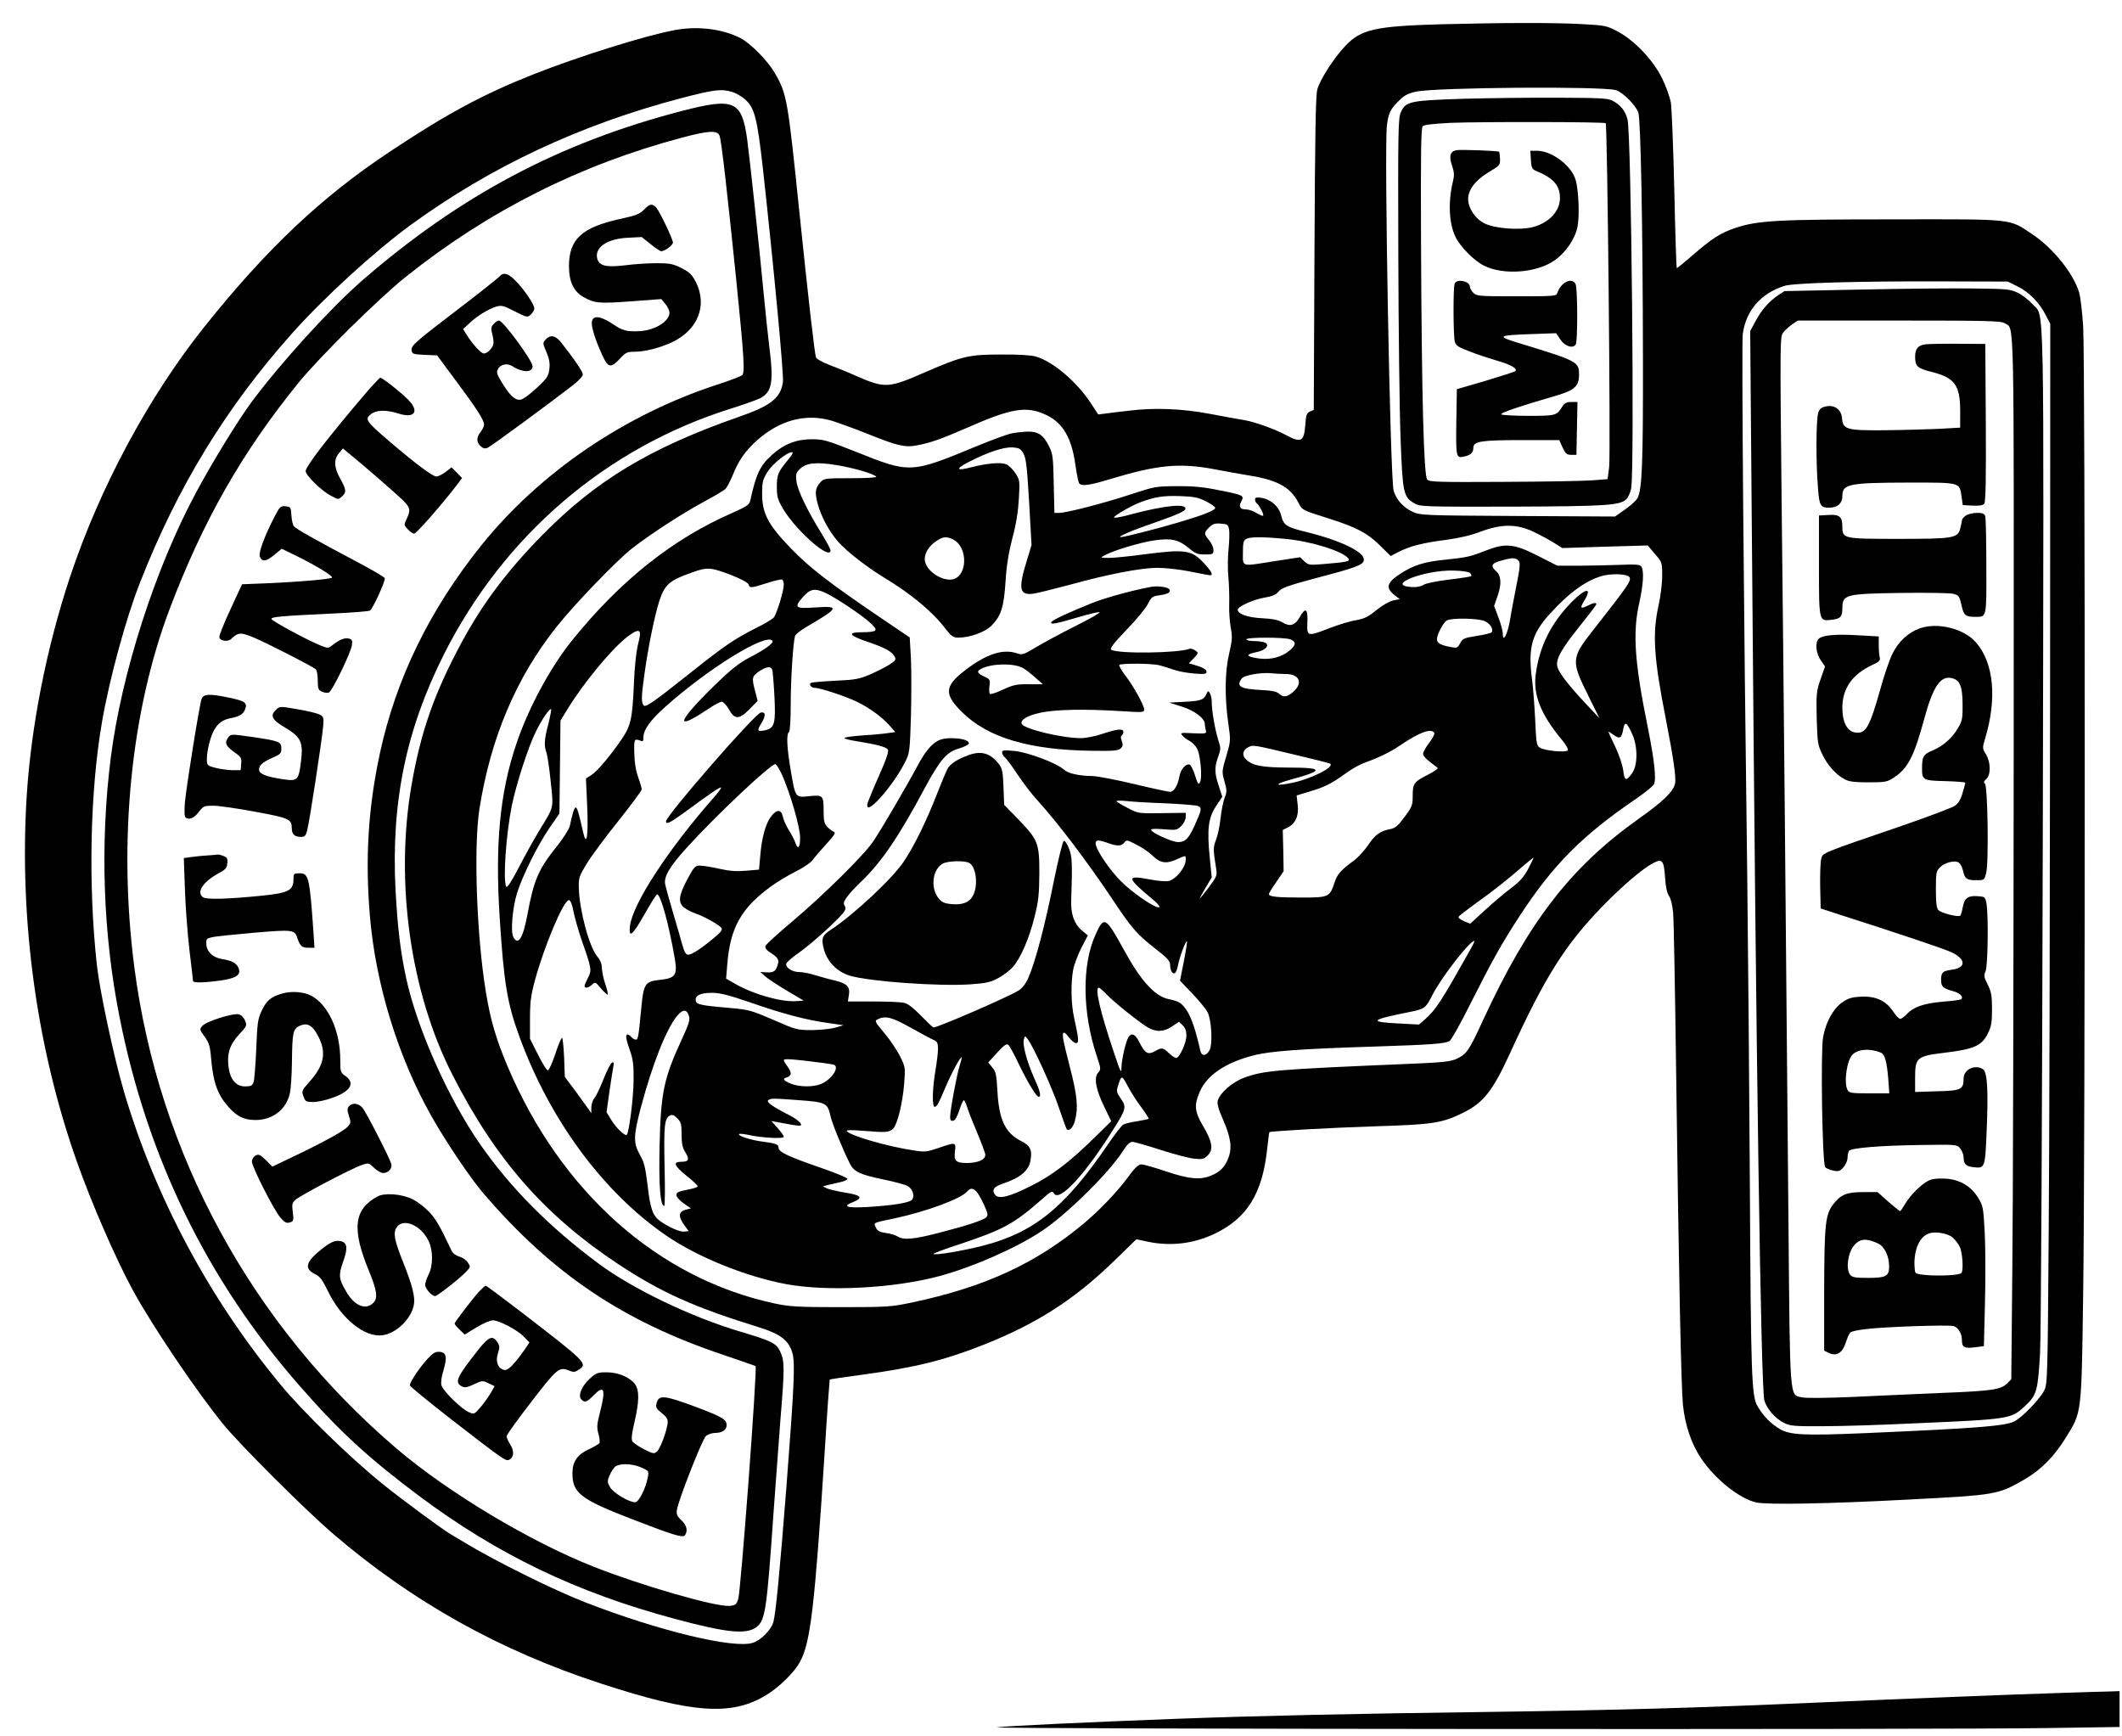 <?xml version="1.0" encoding="UTF-8" standalone="yes"?>
<svg version="1.0" xmlns="http://www.w3.org/2000/svg" width="918pt" height="751pt" viewBox="0 0 1224 1002" preserveAspectRatio="xMidYMid meet">
  <g transform="translate(0,1002) scale(0.1,-0.1)" fill="#000000" stroke="none">
    <path d="M8315 9880 c-382 -11 -463 -29 -554 -125 -67 -71 -147 -195 -162
-253 -9 -35 -13 -267 -16 -947 l-4 -901 -22 -9 c-19 -9 -23 -20 -27 -78 -7
-96 -24 -105 -111 -58 -68 36 -181 76 -239 86 -25 4 -114 20 -198 36 -164 31
-322 37 -467 19 -38 -4 -95 -11 -125 -15 l-55 -7 -42 64 c-81 124 -217 240
-317 270 -25 8 -102 13 -201 12 -186 0 -224 -9 -434 -100 -217 -95 -236 -96
-398 -26 -48 22 -120 51 -160 66 -39 15 -74 34 -77 43 -8 20 -43 327 -96 838
-67 652 -72 682 -141 802 -41 72 -141 173 -199 203 -105 54 -249 71 -381 46
-168 -31 -553 -152 -809 -253 -294 -116 -506 -230 -835 -449 -392 -260 -709
-559 -1067 -1007 -323 -404 -605 -928 -778 -1447 -135 -407 -224 -856 -250
-1265 -44 -711 57 -1453 290 -2110 85 -241 223 -557 322 -740 115 -211 374
-594 527 -780 96 -117 472 -492 626 -624 460 -395 964 -677 1555 -869 521
-170 747 -186 945 -67 76 45 166 133 199 195 60 110 85 320 142 1210 14 228
28 416 29 418 2 2 82 14 180 27 316 43 481 84 711 175 310 124 521 260 754
486 l125 122 65 -14 c133 -28 265 -12 385 45 189 89 278 234 305 490 6 52 11
96 13 97 7 6 361 26 617 34 325 10 377 18 495 75 122 59 175 125 276 345 202
442 318 626 534 849 118 121 233 219 295 251 51 26 60 14 67 -87 3 -51 11 -87
22 -103 11 -15 20 -54 24 -95 4 -38 11 -434 17 -880 16 -1214 29 -1850 40
-1965 13 -118 49 -224 105 -307 81 -120 218 -230 317 -254 62 -14 411 -8 868
16 523 27 528 28 685 119 92 54 169 132 233 236 95 154 92 126 102 835 12 812
12 5384 0 5580 -5 83 -16 171 -23 197 -35 112 -149 255 -272 337 -135 90 -95
86 -800 85 -670 0 -783 -6 -914 -50 -85 -29 -134 -60 -250 -161 -46 -40 -85
-72 -87 -70 -2 2 -9 206 -14 453 -6 247 -15 474 -20 504 -6 30 -28 93 -51 139
-52 106 -161 220 -259 271 -61 32 -72 34 -205 41 -163 9 -458 8 -810 -1z
m1007 -380 c39 -11 111 -82 130 -128 14 -35 26 -651 27 -1432 1 -590 -5 -745
-31 -794 -7 -14 -39 -43 -72 -66 l-58 -41 -562 3 c-545 3 -562 4 -606 24 -54
25 -95 70 -110 122 -20 67 -55 1978 -39 2106 9 75 20 97 75 150 26 26 51 38
93 47 118 25 1067 32 1153 9z m-5102 -10 c19 -5 52 -23 72 -40 59 -49 74 -105
108 -408 63 -573 121 -1189 115 -1227 -13 -92 -70 -137 -255 -201 -512 -179
-822 -366 -1132 -680 -203 -207 -344 -393 -466 -619 -159 -294 -238 -519 -291
-828 -96 -556 -7 -1192 235 -1667 248 -489 534 -815 959 -1096 249 -164 436
-248 814 -365 122 -38 171 -76 191 -149 16 -58 10 -188 -35 -773 -39 -498 -61
-723 -75 -778 -12 -44 -71 -105 -118 -120 -109 -36 -542 68 -967 233 -183 71
-524 240 -700 347 -33 20 -68 41 -77 46 -51 30 -272 193 -393 290 -184 148
-456 412 -590 574 -412 497 -726 1086 -905 1696 -58 199 -138 574 -155 726
-51 466 -39 1007 30 1404 43 248 138 598 220 805 216 551 496 1009 876 1435
183 206 480 477 686 627 463 337 979 579 1563 732 189 49 227 54 290 36z
m7421 -1123 c66 -32 127 -94 163 -166 l26 -50 -1 -2178 c-1 -1198 -4 -2574 -8
-3058 -6 -844 -7 -882 -26 -920 -23 -47 -127 -156 -172 -178 -51 -27 -216 -40
-860 -68 -350 -15 -435 -11 -493 23 -53 31 -98 77 -130 133 -34 60 -38 167
-44 1285 -3 547 -10 1344 -15 1770 -21 1581 -33 3079 -26 3131 18 136 103 235
240 279 51 17 436 28 920 26 l370 -1 56 -28z m-5604 -743 c94 -45 145 -133
166 -286 7 -52 17 -99 21 -106 12 -20 59 -14 183 24 272 82 400 94 603 55 58
-11 146 -27 195 -35 164 -26 240 -68 286 -158 22 -43 19 -41 176 -91 160 -51
219 -82 292 -153 l64 -63 46 24 c67 34 140 52 271 69 76 10 145 26 200 47 122
46 209 46 305 1 38 -18 92 -47 119 -64 l50 -31 247 8 246 7 41 -49 c42 -48 42
-49 42 -128 0 -44 -10 -120 -21 -170 -36 -162 -28 -298 41 -649 45 -231 62
-346 54 -379 -10 -46 -68 -102 -209 -202 -393 -279 -637 -595 -900 -1165 -80
-174 -93 -192 -148 -219 -37 -18 -73 -22 -282 -31 -766 -32 -836 -38 -951 -81
-65 -24 -138 -88 -149 -131 -5 -18 4 -50 30 -109 45 -103 54 -163 31 -222 -20
-52 -47 -80 -100 -102 -63 -26 -128 -20 -261 25 -65 22 -129 40 -141 40 -15 0
-34 -17 -61 -52 -71 -99 -173 -206 -269 -287 -280 -234 -574 -369 -994 -458
-119 -25 -140 -27 -410 -27 -255 0 -296 3 -386 22 -671 145 -1230 642 -1538
1367 -67 159 -98 264 -125 426 -54 325 -72 838 -38 1059 64 409 212 760 446
1053 103 130 347 383 434 451 109 85 288 201 417 271 58 31 113 64 122 72 9 8
28 44 43 80 34 86 72 140 142 203 132 117 283 156 433 111 40 -13 132 -46 204
-75 171 -69 216 -80 286 -66 79 15 138 36 285 100 263 116 347 129 462 74z"/>
    <path d="M8444 9450 c-310 -10 -334 -15 -362 -77 -16 -35 -17 -100 -15 -818 1
-429 7 -908 13 -1065 12 -317 16 -338 80 -375 34 -19 49 -20 560 -19 544 2
628 7 663 43 11 10 23 38 28 62 20 103 1 2039 -21 2129 -12 49 -39 83 -85 108
-26 15 -70 17 -310 18 -154 1 -402 -2 -551 -6z m820 -141 c10 -10 29 -1909 20
-1984 l-9 -70 -85 -7 c-47 -4 -278 -8 -513 -9 -374 -2 -430 -1 -443 13 -20 20
-32 465 -36 1380 -2 512 0 650 10 660 8 8 62 14 160 19 180 7 888 6 896 -2z"/>
    <path d="M8402 9153 c-36 -7 -44 -34 -25 -88 13 -40 14 -56 5 -94 -28 -114
-23 -239 14 -316 27 -58 110 -142 167 -169 112 -55 301 -41 404 30 65 45 119
122 134 194 13 61 7 214 -11 273 -24 82 -138 167 -223 167 l-38 0 3 -52 c3
-45 7 -54 27 -63 103 -42 141 -85 141 -158 0 -75 -61 -141 -154 -167 -74 -20
-222 -10 -282 21 -53 26 -94 88 -94 140 0 53 41 108 115 153 67 40 70 43 69
79 -1 21 -3 39 -5 41 -7 6 -223 14 -247 9z"/>
    <path d="M8392 8383 c-9 -23 -8 -299 1 -335 6 -22 20 -32 85 -56 42 -17 113
-40 157 -53 81 -23 122 -46 107 -61 -4 -4 -82 -29 -172 -56 l-165 -48 -3 -174
c-3 -215 -2 -224 40 -216 41 8 58 23 58 51 0 38 43 45 279 45 l217 0 19 -42
c17 -37 24 -43 50 -43 l30 0 3 153 3 152 -36 0 c-27 0 -38 -6 -52 -27 -31 -51
-37 -53 -192 -53 -80 0 -152 4 -159 8 -12 8 101 46 327 112 94 28 121 53 121
115 0 78 -4 80 -350 186 -128 39 -120 44 77 51 l141 5 24 -36 c25 -39 73 -55
89 -29 12 19 11 325 -1 349 -22 41 -86 9 -105 -52 -6 -18 -18 -19 -236 -19
-216 0 -230 1 -249 20 -11 11 -20 27 -20 35 0 33 -75 48 -88 18z"/>
    <path d="M3933 9380 c-709 -184 -1281 -488 -1848 -980 -184 -161 -470 -475
-639 -703 -76 -103 -222 -340 -316 -515 -237 -439 -433 -1047 -495 -1537 -62
-495 -45 -1013 51 -1495 160 -811 508 -1522 1041 -2130 228 -261 395 -414 687
-633 456 -340 909 -558 1481 -711 298 -80 411 -91 469 -45 49 39 58 100 96
649 12 162 30 405 40 540 25 303 25 344 0 398 -23 50 -47 62 -232 117 -282 84
-621 246 -818 393 -282 209 -508 437 -682 687 -184 264 -365 670 -428 961 -33
154 -49 289 -61 506 -26 508 60 926 280 1363 346 685 935 1190 1653 1416 73
23 150 50 170 60 71 36 81 94 53 309 -8 63 -21 192 -30 285 -21 227 -84 813
-96 898 -31 226 -74 245 -376 167z m216 -143 c11 -27 44 -321 96 -827 47 -464
51 -542 34 -556 -8 -6 -72 -31 -144 -54 -535 -175 -1021 -506 -1359 -925 -299
-372 -494 -771 -587 -1201 -68 -315 -86 -609 -58 -941 33 -390 161 -810 353
-1151 84 -149 225 -359 302 -449 398 -464 805 -738 1384 -932 101 -34 186 -64
187 -65 11 -11 -85 -1299 -100 -1344 -11 -34 -16 -37 -52 -40 -80 -6 -506 117
-780 225 -368 145 -839 427 -1138 681 -838 715 -1376 1702 -1516 2782 -94 725
-20 1473 204 2065 193 510 418 904 743 1305 123 151 464 488 622 614 475 379
1003 645 1590 801 156 42 207 44 219 12z"/>
    <path d="M3713 8810 c-24 -25 -45 -34 -140 -54 -220 -49 -293 -117 -293 -273
0 -88 27 -145 83 -177 64 -36 89 -39 276 -25 l174 13 23 -28 c13 -15 24 -38
24 -51 0 -49 -83 -101 -170 -106 -76 -4 -100 2 -159 42 -69 46 -114 51 -119
11 -4 -26 19 -102 59 -189 34 -76 50 -80 103 -23 33 36 42 40 84 40 60 0 147
22 219 56 147 70 203 211 136 345 -24 46 -37 58 -84 82 -47 24 -67 28 -143 28
-48 0 -130 -5 -181 -12 -110 -13 -151 -4 -162 39 -16 65 59 115 179 120 l78 4
51 -41 c28 -23 56 -41 61 -41 21 0 68 35 68 50 0 20 -76 179 -97 203 -23 24
-38 21 -70 -13z"/>
    <path d="M2880 8425 c-7 -8 -112 -92 -234 -185 -262 -200 -278 -215 -274 -243
3 -20 10 -22 75 -25 l72 -3 111 -150 c118 -158 160 -224 160 -250 0 -9 -9 -28
-20 -42 -25 -32 -25 -59 0 -82 16 -14 25 -16 43 -8 21 10 365 263 490 360 31
24 57 52 57 62 0 16 -51 91 -128 188 -31 38 -61 42 -87 13 -17 -19 -17 -21 5
-72 16 -38 21 -64 17 -97 -5 -41 -12 -53 -71 -108 -36 -34 -77 -65 -92 -69
-32 -8 -65 21 -112 100 -28 45 -32 58 -22 75 15 30 55 37 86 16 56 -36 114
-36 114 1 0 32 -170 264 -194 264 -7 0 -21 -9 -31 -20 -15 -16 -16 -26 -7 -61
6 -23 8 -49 5 -58 -10 -27 -35 -51 -54 -51 -17 0 -66 54 -103 113 l-17 28 38
35 c46 43 109 81 155 95 29 8 42 5 105 -28 71 -36 73 -36 93 -18 11 10 20 26
20 35 0 22 -55 105 -106 157 -42 45 -73 54 -94 28z"/>
    <path d="M2109 7753 c-213 -249 -349 -425 -349 -452 0 -24 92 -114 146 -142
42 -23 43 -23 63 -5 28 25 26 40 -9 103 -36 64 -39 112 -7 148 l22 27 41 -34
c72 -58 247 -210 297 -257 52 -50 55 -63 30 -116 -16 -34 -16 -35 7 -60 13
-14 29 -25 36 -25 13 0 149 155 236 267 l41 54 -30 31 -31 31 -34 -27 c-19
-14 -43 -26 -53 -26 -22 0 -122 75 -272 203 -135 116 -143 128 -107 156 33 26
88 27 161 4 92 -29 121 12 56 79 -39 41 -150 128 -162 128 -4 0 -41 -39 -82
-87z"/>
    <path d="M1578 7033 c-52 -100 -90 -201 -83 -223 11 -34 36 -32 82 6 l45 37
80 -39 c117 -57 221 -121 210 -128 -15 -9 -186 -24 -368 -32 l-151 -6 -67
-145 c-37 -79 -66 -152 -64 -161 4 -22 51 -28 69 -9 39 38 55 39 131 7 76 -32
334 -164 356 -182 7 -6 12 -33 12 -64 0 -48 3 -56 24 -66 14 -6 32 -8 40 -5
19 7 125 226 133 272 4 27 2 34 -15 39 -23 8 -56 -5 -94 -35 -26 -21 -28 -22
-70 -5 -66 25 -281 141 -285 153 -5 13 56 18 349 32 114 5 213 13 219 17 17
10 91 173 86 187 -2 7 -80 52 -173 101 -221 117 -339 183 -352 199 -6 7 -12
35 -14 62 -3 48 -4 50 -34 53 -29 3 -33 -1 -66 -65z"/>
    <path d="M1160 5988 c-12 -31 -88 -502 -97 -601 -4 -59 -3 -81 7 -87 21 -13
48 0 75 36 24 32 30 34 83 34 31 0 140 -16 242 -35 195 -36 210 -42 210 -95 0
-34 17 -50 52 -50 23 0 29 6 37 38 14 51 89 546 93 607 3 45 1 50 -23 62 -15
7 -72 21 -127 30 -97 17 -101 17 -121 -1 -38 -35 -27 -59 47 -103 96 -57 109
-85 95 -199 -13 -108 -20 -114 -105 -101 -89 13 -132 29 -136 50 -5 26 15 46
75 73 47 20 53 26 53 54 0 39 -12 44 -170 67 -119 17 -122 17 -136 -2 -25 -34
-16 -52 51 -98 21 -16 26 -25 23 -55 l-3 -37 -50 0 c-27 1 -71 7 -97 14 -48
13 -48 14 -48 56 0 24 9 72 20 108 23 75 57 111 117 122 52 10 72 22 84 52 14
37 -2 48 -95 67 -111 23 -144 21 -156 -6z"/>
    <path d="M1195 5083 c-27 -1 -70 -6 -94 -9 l-44 -6 6 -176 c3 -97 15 -256 26
-352 12 -96 21 -178 21 -182 0 -11 65 -10 157 3 94 13 123 33 105 74 -13 28
-37 40 -94 50 -53 8 -89 42 -91 85 -2 31 1 34 33 41 19 5 129 16 243 26 225
19 234 18 250 -33 15 -44 26 -54 64 -54 l34 0 -6 93 c-22 313 -27 337 -80 337
-32 0 -35 -2 -35 -31 0 -68 -26 -82 -180 -98 -196 -20 -324 -24 -343 -9 -39
29 1 89 91 138 39 21 48 30 50 58 3 27 -1 34 -23 42 -14 6 -29 9 -33 8 -4 -1
-29 -3 -57 -5z"/>
    <path d="M1628 4287 c-68 -19 -93 -40 -121 -99 -23 -48 -26 -70 -32 -223 -4
-93 -11 -180 -16 -192 -7 -19 -16 -23 -48 -23 -53 0 -87 40 -96 113 -10 77 8
130 62 188 44 47 45 50 33 79 -7 18 -22 33 -36 36 -33 8 -186 -40 -209 -66
-18 -20 -18 -21 12 -63 25 -35 32 -55 37 -122 13 -146 38 -214 103 -286 49
-54 87 -72 153 -73 99 0 178 60 199 154 6 25 11 106 12 180 2 170 6 191 43
209 45 21 75 5 108 -58 49 -94 36 -167 -46 -260 -50 -56 -51 -58 -36 -95 8
-23 15 -26 54 -26 25 0 76 11 113 25 103 37 130 84 73 125 -29 20 -30 25 -30
93 0 168 -70 320 -169 371 -41 22 -111 27 -163 13z"/>
    <path d="M2010 3635 c-11 -13 -10 -23 0 -55 12 -38 12 -42 -10 -65 -23 -25
-160 -99 -338 -183 l-94 -45 -38 38 c-33 32 -41 35 -59 26 -12 -7 -21 -22 -21
-34 -1 -30 127 -281 165 -325 25 -28 35 -33 54 -27 21 6 23 11 17 59 -6 46 -4
54 16 72 28 25 318 178 379 199 43 15 43 15 74 -15 17 -16 41 -30 52 -30 31 0
55 28 47 54 -14 43 -147 302 -167 324 -24 26 -59 29 -77 7z"/>
    <path d="M2175 3115 c-137 -74 -150 -188 -49 -431 46 -112 52 -156 25 -183
-44 -44 -109 -18 -156 64 -44 73 -46 95 -19 172 28 77 25 110 -10 119 -34 8
-58 -1 -116 -47 -89 -71 -100 -111 -36 -142 28 -13 43 -33 76 -101 77 -158
213 -267 315 -252 80 12 166 96 180 177 8 43 -9 111 -62 244 -51 128 -59 169
-38 201 38 58 144 12 186 -81 25 -54 25 -140 -1 -190 -11 -22 -20 -49 -20 -60
0 -22 38 -65 57 -65 14 0 147 105 182 143 23 25 23 27 7 51 -9 14 -31 29 -49
34 -19 5 -37 18 -44 33 -69 145 -92 185 -132 227 -25 26 -68 58 -94 71 -63 31
-161 38 -202 16z"/>
    <path d="M2763 2568 c-38 -41 -143 -178 -143 -187 0 -4 13 -20 29 -35 l29 -28
68 41 c37 23 80 41 94 41 37 0 142 -55 180 -95 l32 -33 -30 -44 c-63 -89 -97
-121 -118 -114 -36 11 -49 49 -34 95 11 35 11 43 -4 66 -26 39 -48 31 -103
-37 -131 -165 -145 -195 -102 -219 18 -9 31 -7 71 12 47 22 50 22 83 6 l36
-17 -23 -40 c-13 -22 -39 -59 -59 -82 -34 -40 -37 -41 -65 -29 -43 17 -152
124 -160 156 -4 16 0 50 11 84 23 78 18 105 -20 109 -24 2 -38 -5 -66 -35 -48
-50 -111 -143 -107 -159 2 -7 111 -96 243 -199 309 -239 312 -241 333 -228 25
15 26 49 3 87 -12 18 -21 40 -21 47 0 8 64 97 143 199 150 195 161 203 218
180 24 -10 33 -10 54 4 55 36 51 40 -344 344 -102 78 -188 142 -192 142 -3 0
-19 -15 -36 -32z"/>
    <path d="M3401 2064 c-46 -41 -70 -97 -51 -119 19 -22 33 -18 70 20 64 66 74
40 39 -96 -18 -70 -19 -87 -9 -124 7 -24 9 -48 6 -54 -4 -5 -31 -21 -61 -35
-67 -31 -95 -71 -95 -139 0 -114 47 -150 345 -265 240 -93 294 -109 305 -92
17 27 10 56 -21 86 -25 23 -30 35 -26 60 10 61 147 409 168 427 12 9 35 17 51
17 42 0 68 17 68 45 0 33 -26 48 -177 105 -187 69 -215 72 -228 19 -5 -21 0
-30 29 -53 24 -18 36 -35 36 -51 0 -39 -41 -153 -61 -171 -17 -16 -22 -15 -76
12 -31 16 -62 37 -67 46 -7 12 -4 43 12 110 28 118 29 187 2 221 -31 40 -98
67 -163 67 -51 0 -61 -4 -96 -36z m298 -514 c42 -19 43 -21 36 -56 -12 -65
-52 -144 -73 -144 -36 0 -126 54 -145 87 -16 28 -16 35 -4 65 8 19 22 41 31
51 24 23 100 22 155 -3z"/>
    <path d="M10741 8349 l-445 -9 -37 -24 c-53 -36 -94 -83 -130 -149 l-31 -58
11 -1327 c23 -2915 51 -4777 71 -4845 14 -48 62 -103 113 -129 37 -18 58 -20
227 -19 103 0 335 7 516 16 572 25 567 25 651 103 64 59 72 86 84 301 6 95 12
1401 16 3037 6 3188 11 2936 -60 3019 -19 22 -56 51 -82 64 -45 22 -60 24
-254 26 -113 2 -406 -1 -650 -6z m827 -195 c56 -39 52 131 51 -2456 -1 -1311
-4 -2665 -8 -3010 l-6 -628 -25 -25 c-35 -35 -90 -43 -377 -54 -136 -6 -366
-16 -510 -23 -169 -7 -275 -8 -300 -2 -68 16 -65 -20 -74 999 -14 1608 -29
3276 -40 4210 -9 880 -9 911 9 935 10 14 34 35 52 48 l33 22 586 0 c515 0 589
-2 609 -16z"/>
    <path d="M11110 8033 c-42 -5 -60 -26 -60 -71 0 -55 13 -68 90 -87 138 -34
170 -76 170 -226 l0 -97 -122 -7 c-68 -3 -209 -7 -313 -8 -221 -2 -241 4 -247
69 -4 50 -41 78 -91 69 -28 -6 -38 -13 -46 -37 -13 -36 -14 -288 -2 -431 8
-107 14 -117 66 -117 46 0 75 25 75 65 0 72 31 79 387 80 298 0 289 2 301 -81
l7 -49 56 -3 c39 -2 59 1 68 11 8 11 11 133 9 468 l-3 454 -155 1 c-85 1 -171
-1 -190 -3z"/>
    <path d="M11342 7044 c-12 -8 -22 -21 -22 -27 0 -7 -5 -29 -10 -49 -15 -54
-40 -58 -360 -58 -313 0 -320 1 -320 69 0 59 -16 73 -80 69 l-55 -3 0 -286 c0
-328 -1 -325 73 -316 51 6 62 17 62 67 1 79 16 83 335 88 149 2 286 0 305 -5
32 -8 36 -14 47 -63 13 -61 23 -70 78 -70 69 0 67 -12 66 289 0 149 -3 280 -6
291 -5 16 -15 20 -48 20 -24 0 -53 -7 -65 -16z"/>
    <path d="M11078 6394 c-66 -23 -124 -76 -158 -145 -17 -32 -51 -133 -76 -224
-51 -181 -75 -228 -116 -233 -62 -7 -98 46 -98 145 0 109 58 191 168 243 44
20 52 28 48 45 -3 11 -6 43 -6 71 l0 51 -127 7 c-132 8 -209 -1 -224 -26 -17
-26 -9 -82 16 -118 l25 -36 -26 -75 c-24 -69 -25 -84 -22 -224 4 -140 6 -154
32 -208 31 -64 78 -117 129 -144 25 -14 56 -18 138 -18 98 0 108 2 147 28 81
53 116 122 176 343 50 184 94 247 159 230 46 -11 60 -47 61 -149 1 -83 -2 -97
-26 -138 -34 -59 -88 -106 -149 -131 -51 -21 -59 -35 -59 -103 0 -67 5 -70
135 -73 63 -2 115 -6 115 -9 0 -3 -7 -29 -16 -59 -10 -36 -24 -60 -44 -74 -15
-11 -151 -62 -301 -114 -482 -165 -462 -157 -471 -194 -5 -18 -7 -89 -6 -159
l3 -126 55 -18 c408 -131 655 -214 698 -234 88 -41 88 -91 1 -102 -50 -7 -59
-15 -59 -59 0 -38 11 -48 68 -64 40 -10 63 -33 48 -47 -3 -3 -51 -10 -107 -14
-110 -10 -169 -30 -208 -73 -14 -14 -30 -26 -37 -26 -7 0 -25 19 -41 43 -42
62 -100 89 -185 85 -55 -3 -75 -9 -110 -34 -51 -36 -93 -112 -109 -199 -15
-80 -5 -731 12 -751 6 -7 27 -16 47 -20 31 -6 39 -3 59 20 13 15 23 39 23 54
0 15 4 33 8 40 12 17 179 31 420 34 203 3 204 3 223 -21 10 -13 19 -35 19 -50
0 -39 13 -52 56 -57 67 -8 68 -7 77 208 10 233 4 338 -20 356 -44 32 -113 1
-113 -52 0 -64 -14 -71 -154 -74 l-126 -4 0 81 c0 119 9 126 175 146 165 20
210 40 244 109 21 41 25 64 25 141 0 78 -4 101 -25 143 -22 43 -23 53 -12 78
13 32 17 319 5 389 -7 39 -8 40 -53 43 -56 4 -76 -13 -85 -69 -4 -22 -10 -42
-14 -44 -14 -9 -109 16 -125 32 -11 11 -15 40 -15 119 0 97 2 107 24 129 28
28 90 43 110 25 8 -6 18 -26 22 -43 10 -48 22 -57 75 -57 48 0 48 0 59 40 16
58 9 508 -7 518 -9 6 -7 12 7 25 28 24 27 98 -1 144 -21 34 -21 37 -6 87 71
233 52 440 -52 559 -70 79 -219 117 -323 81z m-226 -2449 c23 -9 35 -53 43
-152 l6 -83 -115 0 c-104 0 -116 2 -126 19 -23 44 -4 176 31 207 34 30 100 34
161 9z"/>
    <path d="M11125 3205 c-43 -23 -103 -83 -132 -132 -14 -24 -27 -43 -30 -43 -3
0 -33 25 -68 55 l-62 55 -84 0 c-95 0 -128 -14 -173 -72 -44 -59 -50 -114 -51
-493 l0 -350 29 -14 c43 -20 77 1 96 61 8 26 20 52 26 58 6 6 48 15 95 20 111
13 469 25 501 17 26 -7 48 -43 48 -80 0 -42 13 -50 72 -43 l55 7 6 247 c4 136
3 318 -1 404 -8 150 -10 159 -38 205 -43 69 -108 107 -193 111 -47 2 -75 -2
-96 -13z m143 -328 c13 -12 31 -35 39 -52 17 -32 23 -138 10 -152 -21 -20
-244 -19 -264 1 -5 4 -7 33 -7 64 3 87 37 151 89 165 39 11 108 -3 133 -26z
m-431 -34 c36 -17 63 -72 63 -132 0 -56 -17 -66 -122 -66 -77 0 -91 3 -104 19
-25 35 -12 127 25 170 33 38 71 41 138 9z"/>
    <path d="M5831 7518 c-25 -6 -110 -37 -190 -70 -392 -162 -390 -161 -706 -35
-167 66 -186 72 -255 72 -88 0 -161 -29 -229 -91 -68 -61 -91 -109 -125 -265
-5 -22 -22 -33 -103 -69 -344 -150 -647 -391 -926 -737 -125 -155 -254 -395
-321 -597 -95 -281 -123 -577 -96 -1001 24 -374 43 -494 113 -685 175 -482
484 -901 850 -1152 183 -125 462 -237 695 -280 241 -43 618 -23 879 47 191 51
442 161 590 259 144 95 388 335 469 461 24 38 41 55 56 55 11 0 84 -21 162
-46 77 -25 165 -48 194 -51 46 -5 56 -3 78 18 35 33 28 80 -27 172 -48 83 -52
118 -18 196 41 96 149 169 311 210 96 25 276 38 698 51 332 11 402 16 433 32
9 5 63 100 118 211 127 252 181 349 284 507 193 297 364 469 673 679 51 35 98
73 104 84 15 30 4 134 -36 334 -76 374 -87 544 -48 715 23 103 28 183 12 208
-8 12 -30 14 -127 10 -65 -2 -172 -5 -238 -5 l-120 0 -114 58 c-138 70 -186
74 -303 28 -87 -34 -105 -38 -228 -51 -123 -12 -182 -31 -258 -79 -80 -52 -90
-82 -41 -122 l34 -27 -36 -7 c-21 -4 -62 -27 -97 -55 -49 -40 -71 -51 -118
-59 -33 -5 -100 -26 -151 -45 -132 -51 -134 -51 -131 30 4 81 -11 92 -43 34
-28 -50 -57 -59 -101 -32 -24 14 -56 21 -118 24 -81 4 -140 24 -140 49 0 18
88 58 150 69 49 8 70 17 86 36 17 21 54 34 206 75 241 63 282 78 286 106 7 46
-131 113 -333 163 -114 28 -130 38 -144 94 -13 53 -59 94 -115 103 -29 4 -36
2 -36 -10 0 -9 5 -19 10 -22 13 -8 43 -66 37 -71 -3 -3 -20 4 -38 15 -19 12
-46 21 -61 21 -35 0 -44 16 -27 47 18 33 12 36 -130 64 -87 18 -147 24 -241
23 -121 0 -130 -2 -270 -48 -158 -52 -369 -106 -411 -106 l-27 0 -4 168 c-3
151 -5 172 -26 214 -33 68 -63 88 -126 87 -28 -1 -71 -6 -95 -11z m72 -115
c15 -27 21 -73 33 -281 l14 -248 -30 -98 c-48 -157 -39 -194 43 -182 24 4 117
27 207 51 225 62 409 97 505 98 44 0 128 -9 188 -21 59 -12 112 -22 118 -22
19 0 8 22 -33 67 -75 80 -107 85 -353 53 -82 -11 -172 -20 -200 -20 -49 1 -50
1 -23 15 50 28 203 74 285 86 99 15 142 5 203 -46 35 -30 50 -35 91 -35 46 0
49 2 49 26 0 14 -11 39 -25 56 -31 37 -31 43 0 74 20 20 33 25 68 22 38 -3 42
-6 47 -33 3 -16 2 -68 -3 -115 -5 -47 -5 -119 -1 -160 4 -41 6 -111 5 -154 -2
-44 3 -107 9 -140 10 -53 8 -72 -9 -146 -25 -103 -27 -249 -6 -400 15 -104 15
-105 -11 -194 -26 -87 -26 -90 -10 -147 14 -51 14 -61 1 -92 -8 -20 -19 -73
-24 -119 -5 -47 -17 -103 -27 -127 -16 -41 -16 -56 2 -167 6 -37 2 -45 -45
-108 -28 -37 -51 -65 -51 -62 0 2 16 31 35 63 l35 59 -11 110 c-17 168 -9 233
35 300 l37 56 -20 61 c-25 74 -26 108 -4 169 16 44 16 51 0 100 -19 61 -37
167 -37 218 0 37 -18 74 -26 54 -18 -43 -32 -49 -126 -54 l-93 -5 72 -23 c74
-23 133 -68 133 -100 0 -9 3 -26 6 -37 5 -19 1 -20 -73 -17 -72 4 -76 3 -63
-12 7 -10 26 -24 42 -32 15 -8 35 -28 44 -45 19 -38 31 -169 16 -194 -8 -16
-13 -10 -28 39 -10 32 -24 61 -32 63 -20 8 -51 -26 -58 -66 -10 -54 -32 -91
-54 -91 -10 0 -104 20 -208 45 -104 25 -211 45 -238 46 -80 1 -143 15 -167 37
-39 37 -209 101 -287 108 -59 6 -70 4 -70 -8 0 -9 7 -22 16 -29 9 -7 44 -54
76 -103 33 -49 83 -114 112 -145 118 -130 285 -350 435 -574 110 -166 140
-200 248 -284 67 -52 83 -70 83 -91 0 -33 14 -57 28 -48 5 3 13 22 17 43 8 46
45 146 52 140 2 -3 -6 -55 -18 -116 l-22 -111 71 -74 c39 -41 79 -90 88 -108
23 -43 30 -183 12 -218 -19 -36 -46 -38 -54 -3 -26 116 -51 191 -78 231 -29
44 -46 54 -106 66 -77 16 -159 105 -254 279 -109 198 -117 203 -167 92 -79
-174 -76 -449 7 -698 25 -74 25 -79 9 -97 -26 -29 -15 -95 34 -196 l41 -85
-98 -96 c-146 -143 -244 -217 -368 -279 -122 -61 -182 -76 -203 -51 -23 28 -9
49 44 66 99 33 149 74 159 133 11 61 -1 86 -55 113 -91 47 -127 122 -136 289
-5 94 -9 112 -30 136 l-23 28 51 56 c40 43 54 54 65 46 7 -6 34 -55 59 -108
53 -110 103 -192 116 -192 17 0 9 32 -26 109 -42 94 -69 194 -59 223 6 21 7
21 21 2 33 -42 144 -286 181 -397 22 -65 42 -120 45 -124 14 -14 37 9 47 47
21 76 14 148 -29 313 -41 160 -48 197 -33 197 5 0 18 -13 30 -30 13 -16 30
-30 39 -30 18 0 16 22 -11 145 -18 80 -20 198 -6 276 5 30 27 87 47 127 l38
73 -38 32 c-41 36 -61 93 -58 170 7 214 6 253 -13 300 -10 26 -23 46 -30 44
-6 -2 -32 -108 -58 -236 -49 -245 -105 -460 -145 -551 -15 -36 -35 -62 -57
-76 -51 -34 -466 -214 -492 -214 -3 0 -36 31 -72 68 -47 48 -77 71 -101 75
-18 4 -98 7 -177 7 l-144 0 6 38 c7 47 -11 66 -81 83 -28 6 -77 20 -111 30
-33 11 -76 19 -96 19 -41 0 -82 28 -73 50 3 8 38 38 77 65 77 54 242 206 259
237 7 14 7 23 -1 33 -14 17 16 59 100 140 116 112 215 258 365 539 88 162 125
206 196 226 29 9 54 21 57 28 10 30 -126 44 -176 18 -42 -22 -77 -65 -123
-151 -58 -109 -203 -357 -252 -430 -52 -78 -284 -308 -469 -464 -81 -68 -150
-131 -153 -140 -4 -10 2 -21 16 -31 54 -35 62 -46 56 -71 -12 -44 -24 -53 -64
-51 l-38 2 27 -24 c15 -14 71 -51 125 -83 l98 -58 -43 -3 c-87 -6 -246 39
-351 99 l-54 31 7 84 c17 208 79 320 245 443 36 27 103 68 148 90 46 23 90 53
100 68 10 14 45 55 78 91 43 46 56 66 46 70 -8 3 -25 15 -38 28 -19 20 -23 34
-23 91 0 93 -3 96 -83 88 -81 -9 -80 -10 -107 150 -22 128 -26 210 -10 220 6
4 10 69 10 163 0 143 14 354 25 392 3 9 31 31 63 50 193 113 198 124 52 114
-115 -8 -123 -1 -69 61 41 46 67 51 123 26 61 -26 221 -134 269 -179 45 -43
37 -50 -56 -51 -83 -1 -70 -19 39 -56 98 -33 138 -55 154 -85 9 -17 5 -23 -32
-47 -24 -15 -74 -40 -113 -57 -62 -26 -85 -30 -202 -35 -72 -4 -135 -9 -138
-13 -11 -11 5 -28 25 -28 30 0 178 -49 242 -80 72 -35 146 -89 189 -138 l33
-37 -50 -7 c-27 -4 -93 -10 -146 -13 -54 -4 -98 -10 -98 -15 0 -4 35 -13 78
-19 108 -18 160 -31 172 -46 8 -9 -5 -49 -49 -149 -33 -74 -63 -147 -67 -161
-23 -92 144 92 218 240 24 47 26 63 32 260 3 116 3 265 0 333 l-7 123 -167
113 c-305 207 -410 289 -519 401 -132 137 -166 202 -166 316 0 67 4 81 30 124
29 47 113 115 142 115 10 0 1 -17 -25 -47 -56 -68 -62 -84 -62 -155 0 -55 5
-72 36 -125 76 -127 274 -301 274 -239 0 7 -25 53 -55 102 -80 129 -137 247
-142 298 -5 38 -2 48 20 69 34 35 93 42 210 23 98 -16 213 -49 231 -67 6 -5
-50 -9 -145 -9 -148 0 -156 -1 -176 -22 -31 -34 -35 -58 -18 -123 20 -76 68
-165 121 -224 50 -56 163 -143 259 -202 155 -93 280 -196 354 -292 38 -50 48
-57 79 -57 66 0 152 31 190 68 56 57 72 105 82 255 6 95 18 168 40 253 22 82
33 153 37 226 6 105 5 109 -21 148 -15 23 -39 46 -54 51 -31 12 -109 5 -196
-17 -92 -24 -99 -12 -16 31 110 56 198 85 250 83 38 -3 47 -7 63 -35z m1055
-277 c28 -14 52 -31 52 -37 0 -14 -64 -40 -205 -82 -119 -36 -321 -87 -340
-87 -24 1 62 38 210 89 117 41 161 61 163 74 6 33 -120 20 -316 -32 -45 -13
-88 -21 -95 -18 -12 4 95 67 148 87 83 32 134 40 230 37 85 -3 108 -8 153 -31z
m-1458 -221 c73 -38 83 -176 17 -220 -53 -35 -167 25 -182 95 -8 38 18 86 65
117 39 27 60 29 100 8z m1915 5 c149 -14 328 -70 363 -112 14 -18 -4 -22 -151
-34 -72 -6 -79 -5 -102 16 l-25 24 -143 -22 c-202 -32 -187 -36 -187 48 0 55
3 71 18 79 22 13 90 14 227 1z m1346 -126 c11 -13 9 -39 -15 -157 -15 -78 -30
-155 -32 -172 -14 -91 -44 -153 -44 -90 0 13 -11 55 -25 91 l-25 67 21 61 c23
68 20 113 -11 141 -29 26 -25 42 13 54 78 24 101 25 118 5z m-4549 -81 c61
-24 100 -45 104 -55 7 -23 14 -23 107 7 43 14 83 23 88 20 5 -4 9 -16 9 -28 0
-38 -41 -171 -58 -191 -9 -10 -57 -39 -107 -63 -118 -60 -178 -100 -370 -253
-229 -182 -265 -206 -276 -189 -12 20 -11 53 7 180 20 149 59 338 85 419 32
97 58 120 189 166 88 32 109 30 222 -13z m4269 10 c7 -7 10 -15 7 -18 -3 -3
-60 -12 -128 -20 -73 -9 -132 -21 -147 -30 -15 -10 -40 -15 -70 -13 -155 10
76 100 244 95 49 -1 87 -7 94 -14z m920 -24 c12 -21 -4 -44 -212 -309 -124
-158 -125 -175 -26 -374 l65 -131 -80 85 c-99 106 -154 177 -163 212 -11 42
23 102 128 233 53 66 97 123 97 128 0 11 -18 8 -51 -9 -40 -20 -45 -14 -20 27
49 80 13 78 -69 -3 -119 -121 -187 -254 -209 -414 -18 -122 27 -236 152 -386
22 -26 36 -52 32 -58 -9 -15 -132 -3 -161 15 -19 12 -21 26 -27 162 -4 81 -12
185 -18 231 -24 179 -3 261 97 373 120 133 225 208 324 229 57 11 130 6 141
-11z m-837 -253 c33 -14 53 -46 42 -65 -3 -5 -42 -14 -86 -21 -74 -12 -82 -15
-96 -42 -14 -27 -19 -29 -51 -23 -61 11 -83 23 -83 45 0 28 36 97 57 109 27
16 178 13 217 -3z m-4874 -76 c0 -10 -7 -44 -15 -75 -7 -30 -17 -124 -20 -208
-9 -206 -17 -244 -72 -325 -65 -95 -140 -184 -175 -206 l-30 -19 7 -156 c8
-177 -3 -245 -24 -151 -23 104 -34 140 -42 140 -8 0 -20 -37 -34 -107 -4 -18
-37 -70 -76 -119 -104 -129 -132 -193 -168 -388 -26 -141 -54 -186 -82 -134
-17 31 -5 167 21 253 30 97 118 275 187 376 l58 84 3 268 3 268 41 67 c90 147
250 342 340 413 55 43 78 49 78 19z m3754 -30 c32 -12 33 -30 4 -57 -55 -50
-131 -67 -216 -48 -45 9 -40 20 15 31 51 10 79 38 53 54 -8 5 -36 10 -62 10
-27 0 -48 5 -48 10 0 13 220 13 254 0z m-2989 -9 c7 -13 -44 -50 -135 -97 -56
-29 -104 -67 -189 -149 -123 -119 -194 -202 -185 -216 6 -11 57 15 139 70 33
23 68 41 77 41 9 0 27 -19 40 -42 34 -62 60 -62 120 -1 l47 48 -14 55 c-21 78
-19 86 22 115 42 28 68 32 76 11 3 -7 9 -77 13 -154 8 -159 1 -185 -56 -197
-42 -9 -46 -2 -21 38 28 46 28 69 -1 65 -33 -4 -548 -596 -548 -628 0 -21 25
-8 109 53 145 107 204 147 209 142 3 -2 -17 -30 -44 -60 -263 -299 -467 -612
-482 -740 -8 -73 14 -55 85 70 34 60 66 111 71 113 20 6 68 -169 103 -371 16
-95 3 -113 -86 -122 -85 -9 -94 -22 -107 -157 -17 -177 -19 -188 -32 -188 -8
0 -19 7 -26 15 -7 8 -16 15 -21 15 -14 0 -11 -26 13 -93 18 -50 22 -83 21
-172 0 -97 -26 -301 -39 -314 -9 -10 -60 37 -88 83 l-29 47 17 122 c10 67 20
133 23 146 4 17 2 22 -8 19 -7 -2 -30 -46 -50 -97 -20 -51 -44 -100 -53 -110
-9 -10 -16 -33 -17 -52 l0 -34 -17 25 c-9 13 -44 61 -76 105 l-60 80 -4 113
c-3 61 -8 112 -12 112 -5 0 -23 -43 -40 -96 -19 -56 -37 -94 -43 -91 -7 2 -32
43 -57 93 l-45 89 0 115 c0 95 5 134 28 220 53 197 166 465 196 465 10 0 19
-23 28 -69 8 -39 30 -115 49 -170 55 -156 56 -165 34 -209 -11 -21 -20 -42
-20 -47 0 -16 22 -12 43 7 18 17 20 17 52 -22 19 -22 36 -37 39 -35 2 3 -4 30
-14 60 -11 30 -19 72 -20 92 0 24 -9 47 -26 67 -47 56 -103 264 -107 394 -2
60 1 69 46 143 26 43 109 155 183 247 73 92 134 174 134 181 0 7 -9 39 -21 72
-14 39 -21 87 -22 139 -2 80 0 84 36 70 14 -6 17 -2 17 22 0 41 41 98 124 172
249 223 589 433 621 382z m2963 -191 c80 0 101 -54 40 -105 -35 -29 -54 -31
-80 -8 -13 12 -43 18 -106 21 -118 6 -142 21 -109 66 15 20 115 37 177 30 19
-2 54 -4 78 -4z m-4257 -288 c-24 -90 -26 -128 -10 -168 5 -16 16 -91 24 -167
16 -158 21 -137 -69 -285 -29 -48 -81 -142 -116 -209 -41 -80 -67 -119 -72
-110 -20 32 -1 303 32 467 27 129 96 343 140 430 34 69 79 134 87 127 2 -3 -5
-41 -16 -85z m6255 -56 c33 -71 34 -178 2 -226 -35 -51 -46 -48 -53 15 -5 33
-24 90 -46 136 -22 44 -39 83 -39 85 0 3 13 -5 29 -17 36 -26 47 -20 56 31 8
49 20 44 51 -24z m-1141 4 c3 -5 -10 -31 -29 -56 -20 -26 -36 -55 -36 -65 0
-10 17 -30 38 -45 20 -16 41 -31 46 -35 5 -4 -19 -21 -52 -38 -85 -43 -92 -52
-92 -123 0 -55 -3 -64 -47 -123 -38 -51 -54 -65 -82 -70 -59 -11 -89 -33 -128
-92 -21 -31 -58 -72 -83 -90 -74 -54 -95 -78 -110 -123 -29 -88 -33 -90 -193
-90 -142 0 -187 5 -187 20 0 5 19 36 43 70 l42 62 -2 119 -3 119 30 15 c44 23
64 68 56 131 l-6 53 72 22 c90 26 132 48 209 104 32 24 80 51 106 61 89 32
151 62 210 102 112 76 180 101 198 72z m-800 -127 c105 -25 194 -47 198 -50
29 -18 -100 -84 -209 -109 -106 -23 -123 -13 -24 15 200 54 199 71 -2 71 -158
1 -210 10 -249 46 -26 23 -21 55 11 71 29 15 24 16 275 -44z m-2965 -115 c47
-106 103 -298 104 -360 1 -61 -13 -76 -28 -30 -5 15 -22 48 -38 73 -15 25 -31
60 -34 78 -9 41 -36 41 -68 -2 -31 -40 -54 -124 -62 -228 l-7 -78 -73 -6 c-53
-5 -93 -3 -151 10 -43 10 -93 18 -112 19 -33 1 -36 -2 -78 -79 -50 -94 -55
-134 -17 -164 14 -11 42 -25 62 -32 45 -14 135 -64 151 -83 9 -11 1 -23 -41
-58 -72 -61 -129 -98 -150 -98 -13 0 -22 16 -34 58 -8 31 -33 116 -54 187 -21
72 -41 143 -44 158 -11 45 23 104 126 217 163 180 481 480 509 480 6 0 23 -28
39 -62z m2210 -164 c91 -4 175 -11 188 -15 27 -10 25 -21 -17 -114 -35 -76
-54 -95 -95 -95 -35 0 -156 55 -156 71 0 6 29 7 74 3 71 -6 76 -5 100 19 14
14 26 37 26 51 l0 25 -137 -2 c-138 -2 -138 -2 -200 31 -35 18 -63 35 -63 38
0 4 26 4 58 1 31 -4 131 -10 222 -13z m-330 -229 c55 -20 80 -19 96 3 12 16
16 15 70 -13 32 -16 73 -44 91 -62 44 -44 79 -50 138 -24 58 26 55 26 55 0 0
-45 -56 -114 -100 -124 -16 -3 -65 1 -111 10 -133 25 -131 11 16 -112 28 -22
47 -44 43 -48 -14 -15 -154 80 -223 150 -70 71 -145 184 -145 217 0 22 15 22
70 3z m2428 -147 c-25 -48 -49 -75 -99 -113 -37 -27 -105 -85 -152 -128 l-85
-78 -37 15 c-20 9 -34 20 -30 25 3 6 45 38 93 73 104 74 199 149 277 218 32
27 60 50 62 50 2 0 -11 -28 -29 -62z m-339 -475 c-163 -290 -195 -340 -256
-394 l-37 -32 -114 6 c-180 9 -169 21 63 67 84 17 91 22 129 98 50 99 215 312
242 312 3 0 -9 -26 -27 -57z m-2094 -254 c44 -45 181 -155 235 -188 48 -29 95
-27 142 6 l39 26 22 -21 c15 -16 21 -34 21 -60 -1 -38 -34 -115 -55 -127 -6
-4 -25 7 -43 24 -37 36 -44 37 -84 14 -39 -22 -57 -13 -87 47 -25 50 -44 61
-63 38 -16 -19 -42 -130 -43 -179 0 -39 -5 -28 -45 91 -79 235 -110 370 -86
370 4 0 26 -18 47 -41z m-2060 -44 c189 -66 326 -102 450 -119 l90 -13 -45
-13 c-25 -8 -85 -14 -135 -15 -88 0 -93 1 -225 59 -125 54 -142 59 -245 68
-172 15 -199 20 -203 42 -6 30 26 46 92 46 48 0 95 -12 221 -55z m-353 -77 c8
-23 1 -46 -40 -135 -105 -227 -122 -308 -129 -617 -5 -231 4 -346 27 -346 4 0
5 98 2 218 -5 240 -1 286 28 302 16 9 25 6 45 -14 22 -22 25 -34 25 -93 0 -51
5 -76 21 -102 26 -42 21 -56 -22 -56 -51 0 -43 -22 31 -82 36 -28 64 -56 63
-60 -1 -4 -19 -11 -40 -15 -75 -15 -83 -19 -83 -36 0 -9 19 -30 42 -47 l42
-29 -32 -8 c-40 -11 -42 -40 -6 -89 l25 -34 -25 -3 c-25 -3 -87 24 -139 60
-43 31 -58 71 -73 206 -13 105 -20 135 -45 178 -38 68 -37 107 5 269 67 253
149 460 212 534 31 37 54 37 66 -1z m1277 -67 c58 -33 118 -65 134 -72 23 -10
27 -18 27 -53 0 -23 -7 -79 -15 -126 -18 -105 -20 -213 -3 -208 14 5 19 14 59
108 34 81 89 184 95 177 2 -2 -3 -23 -11 -48 -16 -48 -55 -258 -55 -296 0 -18
5 -24 18 -21 11 2 23 23 35 61 10 31 22 57 26 57 4 0 13 -19 20 -42 7 -23 33
-88 57 -145 24 -57 45 -113 47 -125 3 -29 -38 -49 -103 -50 -67 0 -79 11 -72
67 6 54 5 54 -94 20 -68 -23 -79 -25 -146 -14 -146 21 -369 86 -384 111 -4 7
25 7 92 2 134 -11 153 -10 175 12 25 26 55 148 64 262 7 91 6 95 -24 156 -17
34 -57 94 -90 133 -57 68 -58 71 -38 81 44 21 80 12 186 -47z m-524 -203 c44
-5 83 -12 87 -14 29 -18 -18 -85 -77 -110 -45 -19 -125 -18 -175 2 -44 18 -50
29 -20 37 11 3 20 13 20 22 0 9 -9 28 -20 42 -11 14 -20 30 -20 35 0 9 54 6
205 -14z m1859 -259 c25 -34 44 -64 42 -66 -2 -2 -32 -8 -66 -14 -35 -5 -71
-14 -80 -19 -10 -5 -50 -57 -90 -116 -248 -364 -428 -509 -723 -584 -119 -30
-274 -56 -283 -47 -3 3 66 29 153 57 249 83 312 117 472 258 53 47 61 51 70
35 30 -54 178 105 345 372 72 114 75 126 41 175 -25 36 -26 42 -15 77 19 59
21 59 55 -5 18 -34 53 -89 79 -123z m-1970 41 c149 -11 159 -16 176 -93 10
-44 69 -188 113 -276 22 -43 60 -61 187 -87 69 -14 135 -32 147 -40 29 -18 40
-61 22 -79 -17 -17 -109 -32 -255 -41 -122 -7 -150 3 -83 29 60 24 45 40 -47
54 -43 7 -90 18 -104 24 l-25 12 30 8 c17 4 48 11 69 16 22 4 41 13 43 19 2 6
-70 36 -164 68 -174 60 -233 88 -233 111 0 20 -14 26 -90 36 -68 8 -148 34
-138 44 3 3 25 1 50 -4 77 -18 208 -25 208 -12 0 6 -16 29 -36 51 l-36 40 33
-6 c19 -3 56 -10 83 -15 27 -5 51 -7 54 -4 10 9 -22 37 -72 62 -94 48 -130 74
-115 84 17 11 23 11 183 -1z m1019 -528 c9 -10 28 -44 43 -76 22 -49 24 -60
13 -71 -18 -18 -114 -49 -277 -91 -144 -37 -200 -42 -235 -20 -12 8 -43 17
-68 20 -36 5 -49 12 -58 32 -13 29 -21 25 111 53 182 39 382 113 417 155 17
21 34 20 54 -2z"/>
    <path d="M6640 6633 c-109 -20 -261 -62 -340 -93 -141 -57 -227 -97 -235 -110
-11 -17 23 -11 158 29 60 18 114 30 120 28 7 -2 -57 -39 -142 -81 -85 -43
-187 -98 -228 -123 -67 -40 -77 -44 -105 -34 -84 29 -183 -4 -310 -104 -111
-87 -112 -134 -8 -236 149 -147 389 -218 752 -222 122 -2 150 1 163 14 12 12
14 21 6 42 -7 17 -7 28 -1 32 6 4 10 13 10 21 0 21 -36 17 -120 -11 -41 -14
-96 -25 -125 -25 -107 0 -322 51 -341 81 -13 22 30 49 104 65 88 20 261 23
465 10 129 -8 137 -8 137 9 0 24 -61 135 -110 198 -21 28 -36 55 -34 59 7 11
191 10 234 -2 19 -5 55 -16 80 -25 25 -9 78 -19 118 -22 60 -5 72 -3 72 9 0
15 -24 28 -78 43 l-24 7 29 30 c27 29 28 30 8 44 -11 8 -25 12 -31 10 -67 -26
-415 -30 -454 -6 -10 6 12 36 88 115 57 58 112 126 124 150 20 40 25 44 70 50
49 7 67 20 51 36 -12 12 -69 19 -103 12z m-742 -467 c15 -8 47 -32 72 -55 l45
-40 -80 0 c-69 1 -89 -3 -148 -30 -37 -18 -72 -29 -77 -26 -4 3 -6 23 -3 45 5
37 4 40 -31 56 -41 20 -44 29 -17 44 59 31 184 34 239 6z"/>
    <path d="M5584 5661 c-62 -23 -98 -46 -117 -74 -7 -12 -35 -78 -62 -147 -58
-150 -131 -301 -191 -390 -64 -98 -287 -306 -421 -395 -50 -32 -57 -49 -44
-104 17 -77 76 -139 152 -162 116 -34 512 -62 695 -50 94 7 119 12 163 37 29
15 66 44 83 63 45 51 94 164 125 288 23 92 27 130 28 253 0 175 -7 193 -125
315 l-78 80 -4 102 c-3 83 -7 108 -24 130 -50 66 -103 83 -180 54z m6 -621
c39 -21 53 -125 24 -185 -20 -42 -60 -59 -126 -53 -42 4 -56 11 -75 34 -49 61
-34 171 27 201 30 15 124 17 150 3z"/>
    <path d="M11875 249 c-282 -9 -892 -33 -1365 -54 -725 -32 -1186 -45 -1920
-55 -777 -10 -1331 -22 -1810 -40 -502 -19 -975 -41 -1030 -49 -66 -10 5491
-14 6073 -4 l407 6 0 104 0 103 -57 -2 c-32 0 -166 -5 -298 -9z"/>
  </g>
</svg>